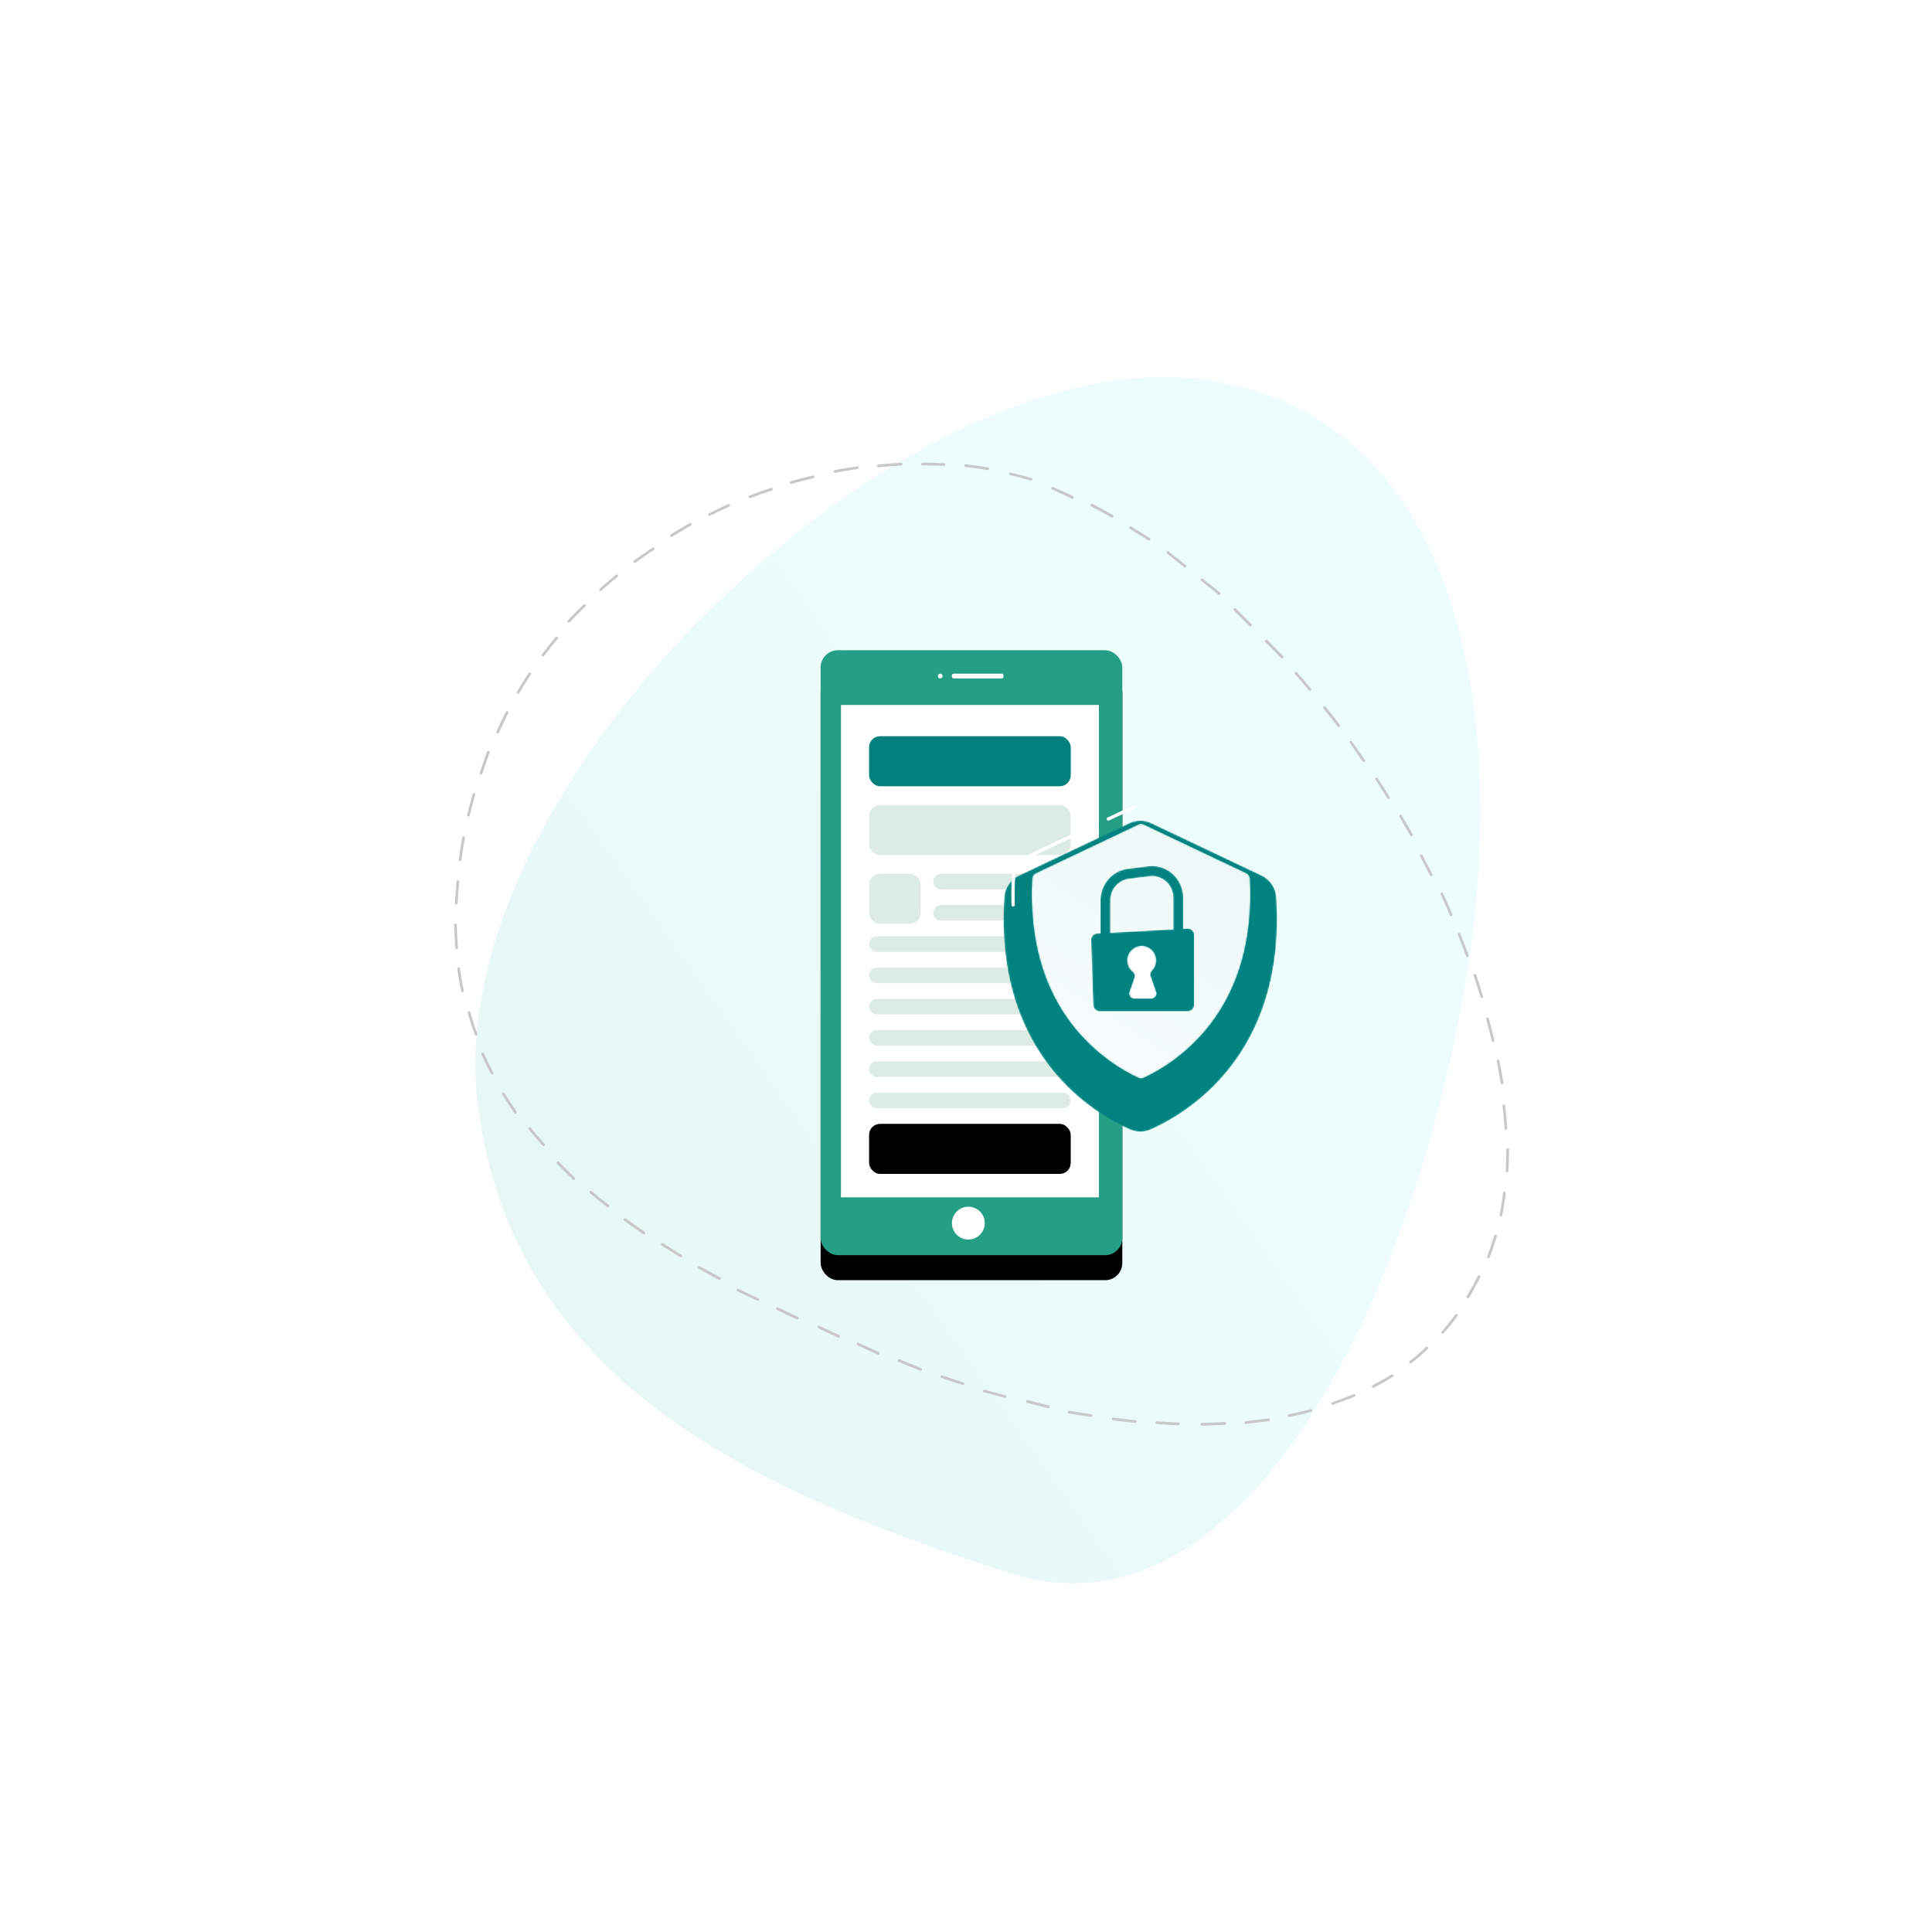 <svg xmlns="http://www.w3.org/2000/svg" xmlns:xlink="http://www.w3.org/1999/xlink" width="1236" height="1236" viewBox="0 0 1236 1236">
    <defs>
        <path id="j7nq32ba4a" d="M0 0.772L749.53 0.772 749.53 657.487 0 657.487z"/>
        <path id="jmyuw2wmlg" d="M174.534 48.943c-.389-6.004-4.017-11.322-9.454-13.902L94.63 1.606c-4.512-2.141-9.748-2.141-14.26 0L9.92 35.04C4.483 37.621.855 42.94.466 48.943c-6.608 102.074 58.887 139.265 80.358 148.66 4.257 1.863 9.095 1.863 13.353 0 21.47-9.395 86.965-46.586 80.357-148.66"/>
        <path id="8pajp09j7i" d="M139.736 35.067c-.077-1.517-.98-2.87-2.353-3.521L71.77.399c-1.121-.532-2.422-.532-3.541 0L2.616 31.546c-1.371.65-2.275 2.004-2.352 3.521-1.94 37.942 6.827 69.6 26.08 94.137 14.677 18.708 31.847 28.733 41.91 33.41 1.108.515 2.383.515 3.492 0 10.062-4.677 27.232-14.702 41.91-33.41 19.252-24.537 28.02-56.195 26.08-94.137"/>
        <path id="efw9kw65ul" d="M6.43 48H0V21.914C0 11.67 7.533 3.011 17.523 1.774L30.67.148c5.657-.7 11.35 1.105 15.617 4.953C50.553 8.949 53 14.485 53 20.288v22.773h-6.43V20.288c0-3.93-1.656-7.68-4.547-10.287-2.89-2.606-6.747-3.83-10.578-3.355L18.299 8.272c-6.767.838-11.87 6.703-11.87 13.642V48"/>
        <path id="819uhqlkhn" d="M3.87 3.151L61.676.006C64.024-.12 66 1.713 66 4.022V48.98C66 51.2 64.166 53 61.903 53H5.486c-2.21 0-4.023-1.722-4.095-3.89L.002 7.297C-.07 5.113 1.648 3.272 3.87 3.15"/>
        <path id="5i75w82ftp" d="M18.811 29.523l-3.457-9.983c-.415-1.201-.132-2.543.756-3.447 1.772-1.804 2.827-4.318 2.702-7.08-.22-4.87-4.18-8.819-9.03-9.006C4.417-.2 0 4.11 0 9.455c0 2.964 1.36 5.61 3.486 7.343 1.104.899 1.557 2.376 1.09 3.723L1.46 29.523C.7 31.713 2.32 34 4.626 34h11.017c2.308 0 3.926-2.287 3.168-4.477"/>
        <linearGradient id="t0s5u8r8rb" x1="54.961%" x2="-94.176%" y1="70.509%" y2="57.938%">
            <stop cssoverride="lightColor" offset="0%" stop-color="#ECFDFC"/> <!--change this stop color for partners SVG-->
            <stop offset="100%" stop-color="#DDEBE5"/>
        </linearGradient>
        <linearGradient id="sle8aisjpj" x1="-18.979%" x2="102.83%" y1="169.388%" y2="-48.561%">
            <stop offset="0%" stop-color="#FFF"/>
            <stop offset="100%" stop-color="#E7F7F5"/>
        </linearGradient>
        <filter id="h7h5asctid" width="240.4%" height="170%" x="-70.2%" y="-30.9%" filterUnits="objectBoundingBox">
            <feOffset dy="16" in="SourceAlpha" result="shadowOffsetOuter1"/>
            <feGaussianBlur in="shadowOffsetOuter1" result="shadowBlurOuter1" stdDeviation="42.5"/>
            <feColorMatrix in="shadowBlurOuter1" values="0 0 0 0 0 0 0 0 0 0 0 0 0 0 0 0 0 0 0.203 0"/>
        </filter>
        <filter id="aas0opidgf" width="321.1%" height="294.5%" x="-110.6%" y="-97.2%" filterUnits="objectBoundingBox">
            <feOffset dy="16" in="SourceAlpha" result="shadowOffsetOuter1"/>
            <feGaussianBlur in="shadowOffsetOuter1" result="shadowBlurOuter1" stdDeviation="42.5"/>
            <feColorMatrix in="shadowBlurOuter1" result="shadowMatrixOuter1" values="0 0 0 0 0 0 0 0 0 0 0 0 0 0 0 0 0 0 0.201 0"/>
            <feMerge>
                <feMergeNode in="shadowMatrixOuter1"/>
                <feMergeNode in="SourceGraphic"/>
            </feMerge>
        </filter>
        <rect id="pzuz2ojt6e" width="193" height="387" x="0" y="0" rx="11"/>
    </defs>
    <g fill="none" fill-rule="evenodd">
        <g>
            <g>
                <g>
                    <g>
                        <g transform="translate(193 -1075) translate(-193 1074.868) translate(.74 .784) rotate(-41 764.541 285.11) translate(93 157.494)">
                            <mask id="9hqzcklzzc" fill="#fff">
                                <use xlink:href="#j7nq32ba4a"/>
                            </mask>
                            <path fill="url(#t0s5u8r8rb)" d="M703.226 359.008c-2.322 3.734-4.637 7.404-7.107 11.06-21.601 32.485-48.41 63.687-78.096 92.367-1.344 1.332-2.75 2.677-4.151 4.009-4.229 4.015-8.591 8.038-12.954 11.906-7.522 6.91-15.269 13.597-23.15 20.008-4.15 3.522-8.436 6.981-12.664 10.356-49.107 38.895-101.597 72.922-153.321 98.559-16.036 8.038-32.079 15.217-47.91 21.416-82.613 32.766-159.513 40.445-212.566 7.961-16.894-10.285-31.319-24.657-42.788-43.601-1.83-3.037-3.659-6.066-5.488-9.088-16.95-28.398-33.141-56.923-47.354-85.603-3.378-6.693-6.537-13.308-9.633-20.008-51.576-110.958-71.214-223.255 1.893-333.72C76.363 101.663 123.02 68.2 179.023 44.52c15.979-6.827 32.648-12.751 49.964-17.894 8.514-2.677 17.091-5.002 25.887-7.109 11.054-2.818 22.305-5.283 33.704-7.404 8.732-1.684 17.45-3.163 26.245-4.438 3.659-.486 7.318-.98 10.976-1.48 25.964-3.304 52.28-5.142 78.462-5.347 3.44-.077 6.889-.077 10.273-.077 15.832.077 31.516.704 46.995 1.98 4.152.281 8.303.633 12.455 1.12 79.017 7.686 151.49 30.363 200.745 67.99 10.765 8.243 20.412 17.113 28.778 26.771 1.555 1.762 3.033 3.523 4.433 5.347.493.564.922 1.128 1.407 1.698 10.203 12.815 18.365 26.067 24.494 39.593 31.311 68.266 13.01 143.57-30.615 213.737" mask="url(#9hqzcklzzc)"/>
                        </g>
                        <path fill="#C8C8C8" d="M327.616 755.54c-4.801.202-9.673.348-14.402.348-.502 0-.86.41-.86.904 0 .41.358.834.86.834 4.8 0 9.601-.146 14.473-.348.502 0 .86-.424.86-.903-.071-.417-.501-.834-.931-.834m-27.689.525c-4.872-.139-9.745-.417-14.33-.695-.645-.069-.932.278-1.004.758 0 .493.359.91.86.98 4.658.278 9.53.556 14.402.695.502 0 .932-.348.932-.841 0-.48-.358-.897-.86-.897m56.534-2.13c-4.8.48-9.601.903-14.33 1.25-.502 0-.86.41-.86.904.071.487.43.834.931.834h.072c4.729-.347 9.53-.771 14.33-1.25.502-.077.86-.487.86-.98-.071-.48-.501-.834-1.003-.758m-85.395-.715c-4.766-.494-9.604-1.182-14.297-1.953-.506-.063-.94.215-1.083.702-.073.48.288.903.794.973 4.694.834 9.532 1.459 14.37 2.015h.144c.433 0 .794-.278.867-.771.072-.48-.29-.904-.795-.966m113.139-3.142c-4.91.688-9.677 1.39-14.37 2.016-.506.062-.867.486-.795.965.073.424.506.772.94.772h.071c4.694-.626 9.532-1.327 14.442-2.085.434-.07.795-.486.722-.98-.072-.48-.505-.757-1.01-.688m-140.722-.714c-4.518-1.042-8.967-2.223-13.28-3.474-.48-.14-.958.07-1.095.556-.137.48.137.973.616 1.105 4.176 1.181 8.42 2.37 12.732 3.412.206.062.41.062.616.139h.206c.136 0 .273-.077.41-.14l.069-.069c.205-.07.274-.278.342-.493.068-.41-.205-.897-.616-1.036m168.398-4.252c-4.735.966-9.615 1.945-14.204 2.78h-.146c-.51.069-.801.479-.728.972.072.41.51.688.947.688h.145c3.278-.556 6.63-1.181 9.98-1.87 1.457-.277 2.914-.555 4.37-.903.51-.07.802-.556.729-1.042-.146-.417-.583-.764-1.093-.625m26.602-7.347c-4.312 1.182-8.762 2.363-13.28 3.475-.479.146-.753.563-.616 1.05.069.41.41.687.822.687.068 0 .136 0 .205-.062 4.518-1.112 9.036-2.293 13.348-3.412.41-.132.685-.619.616-1.112-.137-.41-.616-.688-1.095-.626m-221.591 3.28c-1.57-.545-3.068-1.089-4.637-1.7-2.925-1.09-5.707-2.307-8.49-3.53-.427-.205-.998 0-1.212.4-.214.415 0 .96.428 1.157 2.996 1.367 6.135 2.584 9.274 3.815 1.284.544 2.64 1.014 3.995 1.496h.356c.357 0 .714-.21.856-.544.143-.408-.07-.884-.57-1.095m249.313-10.494c-.901.278-1.802.626-2.772.904-3.395 1.049-6.928 2.16-10.462 3.196-.485.146-.762.556-.623 1.05.138.417.485.618.831.618h.277c3.465-1.035 6.998-2.078 10.324-3.127 1.039-.348 2.009-.625 2.979-.966.416-.139.693-.625.554-1.119-.138-.41-.623-.688-1.108-.556m-274.632-1.057l-.498-.35c-3.987-2.247-7.832-4.634-11.534-7.162-.356-.28-.926-.14-1.21.281-.286.344-.143.913.213 1.194 3.702 2.45 7.618 4.914 11.605 7.23l.57.352c.142.063.285.063.427.063.356 0 .64-.133.783-.414.285-.428.071-.99-.356-1.194m301.214-8.464c-4.422 1.605-8.915 3.134-13.267 4.656-.491.146-.702.632-.561 1.049.14.41.42.618.842.618.07 0 .14 0 .28-.062 4.423-1.46 8.845-3.065 13.268-4.656.49-.146.702-.626.561-1.112-.21-.493-.772-.695-1.123-.493m27.687-10.213c-.213-.48-.71-.693-1.136-.48-4.331 1.716-8.804 3.495-13.278 5.15-.426.206-.639.68-.497 1.167.142.337.497.55.852.55.071 0 .213-.07.356-.07 4.473-1.716 8.946-3.501 13.206-5.218.497-.206.71-.694.497-1.099m-351.871 2.374c-1.661-1.314-3.322-2.71-4.838-4.038-2.094-1.836-4.043-3.737-5.993-5.573-.36-.367-.939-.367-1.3 0-.36.36-.36.954 0 1.314 2.31 2.21 4.694 4.413 7.22 6.542 1.228 1.094 2.456 2.203 3.755 3.223.145.155.361.228.578.228.289 0 .505-.147.722-.367.289-.367.217-.955-.144-1.33m377.316-13.977c-.217-.512-.794-.667-1.227-.438-4.186 1.994-8.444 4.076-13.207 6.226-.433.148-.65.74-.433 1.185.144.371.505.593.793.593.145 0 .29-.074.361-.155 4.764-2.15 9.094-4.143 13.28-6.226.433-.215.65-.733.433-1.185m-398.023-5.483c-3.065-3.494-5.99-7.19-8.636-10.894-.279-.426-.836-.49-1.254-.21-.348.28-.418.839-.14 1.188 2.438 3.494 5.155 6.918 7.94 10.195.28.287.488.63.767.909.139.146.418.28.626.28.21 0 .418-.064.627-.204.279-.28.349-.635.21-.985 0-.133-.07-.21-.14-.28m423.46-7.357c-.205-.415-.751-.553-1.161-.346-3.895 2.135-8.064 4.283-12.163 6.355-.41.207-.547.622-.41.96-.069.07 0 .145 0 .214.136.277.478.484.751.484.137 0 .274-.076.41-.138.342-.214.752-.346 1.094-.56 3.826-1.858 7.516-3.86 11.138-5.795.41-.214.546-.767.341-1.174m24.236-13.864c-.21-.451-.767-.591-1.185-.377-.766.45-1.463.968-2.23 1.412-3.204 2.07-6.479 4.059-9.893 6.062-.418.215-.557.806-.278 1.257.139.296.418.436.766.436.14 0 .279 0 .418-.066 4.11-2.514 8.221-5.027 12.123-7.467.07-.074.14-.155.21-.222.278-.296.278-.665.069-1.035m-463.776-1.782c-2.341-3.892-4.477-8.004-6.336-12.101-.207-.41-.758-.616-1.171-.41-.413.198-.62.683-.413 1.162 1.928 4.105 4.063 8.277 6.405 12.245.138.274.413.41.758.41.138 0 .275-.068.413-.136.413-.206.551-.753.344-1.17m488.159-13.153c0-.069-.072-.145-.072-.206-.288-.413-.864-.489-1.224-.276-.288.138-.504.337-.791.482-2.016 1.3-4.175 2.683-6.262 3.914-1.655 1.101-3.382 2.14-5.037 3.172-.432.2-.576.757-.288 1.17.144.275.432.412.72.412.143 0 .36-.068.503-.137 2.52-1.52 4.966-3.027 7.413-4.617 1.583-.956 3.167-1.919 4.75-2.95.288-.214.432-.62.288-.964m22.973-16.415c-.272-.437-.814-.516-1.153-.226-3.595 2.916-7.325 5.824-10.987 8.66-.407.29-.475.8-.204 1.236.204.218.407.356.678.356.204 0 .34 0 .543-.138 3.662-2.843 7.392-5.744 10.987-8.66.407-.29.475-.872.136-1.228m-527.249-9.005c-.139-.484-.624-.761-1.11-.623-.417.139-.694.623-.625 1.032 1.25 4.575 2.637 9.075 4.164 13.367.14.415.417.623.833.623.07 0 .139 0 .278-.077.416-.131.694-.623.486-1.1-1.527-4.292-2.846-8.73-4.026-13.222m549.245-8.509c-.355-.332-.923-.332-1.278-.06-3.478 2.846-7.098 5.754-10.93 8.743-.356.27-.426.813-.143 1.152.213.203.426.332.71.332.213 0 .355-.061.568-.203 3.833-2.908 7.524-5.89 10.93-8.737.427-.346.427-.813.143-1.227M110.95 604.495c0-.427-.416-.868-.902-.789-.486.073-.833.5-.763 1.014.486 4.914 1.11 9.764 1.874 14.476.069.427.485.716.902.716h.139c.485-.065.763-.5.694-1.006-.764-4.712-1.458-9.482-1.944-14.41m574.756-.528c-.34-.361-.884-.361-1.225 0-3.129 3.252-6.462 6.575-9.795 9.827-.34.282-.408.848-.068 1.202.136.212.408.282.612.282.204 0 .408-.07.612-.219 3.334-3.252 6.667-6.568 9.864-9.89.34-.354.34-.92 0-1.202m19.591-20.882c-.367-.361-.953-.29-1.32.08-3.006 3.61-6.305 7.295-9.678 10.907-.367.36-.293.939.073 1.293.147.151.367.223.587.223.293 0 .513-.151.66-.288 3.446-3.684 6.745-7.376 9.825-10.987.293-.361.22-.94-.147-1.228m-595.722-1.022c0-2.08 0-4.232.07-6.39 0-.495-.348-.933-.834-.933-.485 0-.902.366-.902.861-.07 2.152-.07 4.31-.07 6.462 0 2.725.07 5.378.14 8.032 0 .43.416.86.832.86h.07c.486-.078.833-.43.833-.939-.07-2.646-.14-5.3-.14-7.953m611.85-21.058c-.44-.272-.952-.204-1.245.197-2.706 3.672-5.633 7.41-8.56 11.014-.365.414-.219.958.147 1.23.147.068.366.136.585.136.22 0 .513-.068.732-.34 2.926-3.603 5.853-7.342 8.56-11.081.292-.415.22-.959-.22-1.156m-610.627-14.033c-.555-.137-.902.224-.971.73-.625 4.911-1.11 9.75-1.527 14.517 0 .506.347.94.833.94h.07c.416 0 .832-.362.832-.803.416-4.76.902-9.598 1.527-14.365.07-.506-.278-1.019-.764-1.019m625.588-10.4c-.395-.14-.854 0-1.117.417-1.905 3.968-4.073 8.075-6.372 12.113-.263.41-.131.974.263 1.253.131.063.262.063.394.063.328 0 .591-.133.722-.411 2.365-4.107 4.533-8.215 6.504-12.252.197-.425 0-.982-.394-1.184m-620.263-17.416c-.486-.066-.902.226-1.041.737-.972 4.815-1.943 9.624-2.776 14.374-.07.51.277.949.694 1.095h.208c.416 0 .763-.292.833-.73.833-4.743 1.735-9.559 2.776-14.375.07-.518-.208-.948-.694-1.101m631.681-9.232c-.486-.141-.972.064-1.11.567-1.458 4.32-3.193 8.781-5.067 13.172-.208.489 0 .991.486 1.204.07 0 .208.07.347.07.278 0 .625-.212.764-.566 1.873-4.461 3.608-8.923 5.066-13.314.208-.431-.07-.92-.486-1.133m-624.163-18.54c-.416-.137-.902.138-1.04.614-1.389 4.419-2.708 8.893-3.887 13.312-.07.476.208.965.624 1.027.07.069.139.069.278.069.347 0 .694-.269.833-.62 1.11-4.406 2.429-8.893 3.817-13.298.138-.49-.14-.966-.625-1.103m631.285-8.113c-.486-.137-.903.205-1.041.608-.972 4.378-2.152 8.81-3.401 13.326-.07.41.139.88.625 1.024.069 0 .138.068.208.068.416 0 .763-.273.833-.683 1.249-4.44 2.429-8.947 3.47-13.318.069-.479-.209-.964-.694-1.025m-622.641-18.515c-.486-.148-.972.063-1.11.493-1.666 4.44-3.262 8.95-4.72 13.382-.208.43.07.916.486 1.135h.278c.416 0 .694-.219.832-.564 1.527-4.44 3.123-8.95 4.72-13.319.139-.43-.07-.993-.486-1.127m627.769-9.304c-.417-.072-.902.29-.972.796-.624 4.775-1.388 9.543-2.22 14.318-.07.513.208.94.693 1.092h.14c.416 0 .763-.29.901-.73.833-4.848 1.597-9.695 2.221-14.39 0-.507-.277-1.02-.763-1.086m-617.12-17.3c-.402-.214-.87 0-1.07.495-1.806 4.378-3.612 8.82-5.284 13.262-.133.422.067 1.003.468 1.146.134.071.201.071.335.071.334 0 .602-.214.735-.573 1.672-4.377 3.478-8.82 5.284-13.182.2-.502 0-1.01-.468-1.218m619.856-10.508c-.416.065-.832.352-.902.862-.208 4.81-.486 9.618-.902 14.356-.07.502.278.933.763.998h.07c.416 0 .833-.352.833-.862.485-4.73.763-9.54.971-14.428.07-.423-.347-.86-.833-.926m-607.1-13.804c-.429-.203-1-.074-1.214.339-2.143 4.06-4.286 8.187-6.286 12.24-.214.481 0 .955.429 1.151.142.074.214.074.357.074.357 0 .643-.135.785-.473 2.072-4.067 4.215-8.188 6.358-12.18.214-.474 0-.954-.429-1.15m607.308-14.298c0-.495-.416-.854-.902-.854-.486 0-.833.43-.833.932.208 4.736.347 9.543.347 14.35 0 .502.416.933.833.933.486 0 .902-.43.902-.933 0-4.807-.139-9.686-.347-14.428m-594.496-11.183c-.399-.207-.931-.07-1.13.345-2.261 4.065-4.39 8.213-6.451 12.216-.2.414-.066.897.333 1.104.133.07.266.138.399.138.266 0 .598-.138.731-.483 2.062-3.934 4.19-8.075 6.45-12.147.2-.414.067-.897-.332-1.173m591.49-16.714c-.07-.506-.486-.867-.972-.723-.486.073-.763.506-.694 1.005.625 4.775 1.18 9.616 1.596 14.384.07.505.417.794.902.794h.07c.486 0 .833-.433.763-.939-.416-4.84-.971-9.68-1.665-14.521m-576.465-7.557c-.358-.282-.931-.141-1.218.282-2.507 4.013-5.015 8.04-7.45 12.13-.287.423-.144.917.286 1.199.144.07.287.14.43.14.358 0 .645-.14.788-.422 2.436-4.09 4.943-8.11 7.45-12.13.288-.43.144-.917-.286-1.2m574.103-7.433h-.07c-.763-4.282-1.804-8.564-2.845-12.921-.07-.47-.555-.741-1.041-.605-.417.068-.764.544-.625 1.02 1.041 4.146 1.944 8.292 2.776 12.438.07.272.14.605.209.884.069.408.416.68.832.68h.14c.485-.136.763-.544.693-1.02 0-.136-.07-.34-.07-.476M199.74 339.788c-.369-.278-.96-.209-1.254.21l-.37.487c-2.73 3.834-5.535 7.737-8.192 11.634-.296.425-.222.983.221 1.261.148.07.37.14.517.14.295 0 .59-.14.738-.418 2.73-3.904 5.462-7.814 8.267-11.64l.369-.489c.221-.348.147-.913-.296-1.185m550.665-12.515c-1.041-3.475-2.152-6.881-3.262-10.218-.139-.487-.694-.695-1.11-.556-.486.208-.694.695-.556 1.112 1.319 3.823 2.568 7.716 3.748 11.678.139.556.347 1.043.486 1.599.139.417.486.626.833.626h.277c.417-.14.694-.626.555-1.113-.277-1.042-.624-2.092-.971-3.128M215.97 316.62c-.442-.27-1.032-.203-1.326.203-2.8 3.651-5.675 7.303-8.55 11.09-.294.338-.147.88.222 1.15.221.135.368.135.59.135.22 0 .515-.068.736-.345 2.8-3.712 5.675-7.432 8.55-11.083.294-.406.147-.88-.222-1.15m16.25-22c-.432-.273-.936-.205-1.296.137-2.88 3.614-5.76 7.31-8.64 11.068-.287.342-.143.888.217 1.162.144.136.36.205.504.205.288 0 .576-.144.792-.41 2.807-3.69 5.687-7.38 8.567-11 .288-.342.216-.889-.144-1.162m509.186 9.032c-.396-1.08-.857-2.232-1.318-3.384-.198-.575-.461-1.223-.725-1.871-.988-2.663-2.108-5.399-3.228-8.062-.198-.432-.66-.648-1.12-.432-.396.216-.593.72-.396 1.152.79 1.864 1.582 3.743 2.306 5.614.527 1.224.989 2.448 1.384 3.6.527 1.223.988 2.375 1.384 3.599l.197.431c.132.36.396.576.725.576.132 0 .198 0 .33-.072.329-.144.592-.504.527-.935 0-.072 0-.152-.066-.216m-491.825-32.2c-.417-.27-.904-.2-1.252.146-2.852 3.472-5.564 7.083-8.346 10.624-.07.139-.209.208-.279.347-.347.417-.278.972.14 1.25.139.139.347.208.486.208.21 0 .418-.07.557-.208l.139-.139c2.921-3.75 5.773-7.36 8.694-10.97.278-.348.209-.903-.139-1.257m480.256 5.535c-.861-1.665-1.656-3.26-2.517-4.856-1.258-2.497-2.582-4.925-3.973-7.352-.199-.416-.729-.555-1.126-.347-.397.277-.53.763-.265 1.18 1.39 2.496 2.715 5.063 4.106 7.698.729 1.457 1.523 2.976 2.252 4.509.198.277.463.416.728.416.133 0 .265 0 .398-.076.397-.201.596-.756.397-1.172m-462.856-27.531c-.404-.286-.875-.215-1.212.142-2.894 3.57-5.855 7.21-8.75 10.923-.269.428-.269 1 .135 1.285.135.142.337.214.539.214s.47-.143.605-.357c2.894-3.712 5.856-7.353 8.75-10.922.27-.357.27-.928-.067-1.285m448.893 3.07c-2.404-4.089-4.943-8.103-7.548-12.118-.267-.438-.801-.511-1.202-.22-.334.293-.468.877-.2 1.315 2.605 3.942 5.21 7.956 7.614 12.044.134.22.401.365.668.365.134 0 .334 0 .468-.146.4-.219.468-.803.2-1.24m-429.277-23.882c-.36-.295-.937-.295-1.225.074-3.313 3.537-6.555 7.222-9.796 10.906-.36.442-.288.958.072 1.327.144.147.36.22.576.22.216 0 .504-.073.648-.294 3.242-3.685 6.555-7.37 9.797-10.907.36-.368.288-.958-.072-1.326m413.077 1.838c-2.837-3.775-5.81-7.479-8.782-11.04-.27-.356-.81-.356-1.148-.071-.405.356-.405.926-.067 1.282 2.904 3.49 5.877 7.193 8.646 10.897.203.214.406.356.676.356.203 0 .338-.071.54-.214.338-.285.406-.854.135-1.21m-393.364-21.48c-.345-.347-.828-.347-1.174 0-3.245 3.126-6.56 6.46-9.875 9.856-.345.354-.345.91 0 1.188.139.208.346.278.622.278.207 0 .414-.07.621-.278 3.246-3.334 6.56-6.668 9.806-9.794.346-.347.346-.903 0-1.25m374.825-.57c-3.24-3.354-6.55-6.708-9.928-9.853-.344-.349-.896-.349-1.24 0-.276.35-.276.909.068 1.258 3.379 3.145 6.688 6.499 9.86 9.783.137.14.344.28.62.28.207 0 .414-.07.551-.28.345-.35.345-.908.07-1.188m-353.925-19.067c-.363-.366-.944-.439-1.307-.073-2.612 2.268-5.224 4.537-7.763 6.878-.653.512-1.234 1.098-1.814 1.683-.436.366-.944.732-1.379 1.171-.363.359-.363.951-.073 1.317.218.146.436.293.726.293.218 0 .435-.073.58-.22l2.395-2.195 2.612-2.415c1.96-1.763 3.918-3.439 5.877-5.122.363-.366.436-.95.146-1.317m333.001-.67c-3.59-3.027-7.32-5.918-10.98-8.74-.423-.275-.986-.206-1.268.138-.281.413-.21.964.141 1.232 3.73 2.76 7.391 5.719 10.981 8.678.14.138.352.207.563.207.211 0 .493-.138.634-.344.352-.344.281-.895-.07-1.17m-311.017-16.673c-.277-.352-.83-.493-1.176-.14-3.666 2.678-7.333 5.638-11.068 8.598-.346.352-.415.846-.138 1.269.207.211.415.352.692.352.207 0 .345-.07.553-.211 3.666-3.031 7.332-5.92 10.998-8.6.346-.288.416-.845.139-1.268m288.952-.69c-3.966-2.664-8.005-5.191-12.115-7.65-.36-.206-.938-.137-1.226.273-.289.41-.144.956.288 1.161 4.039 2.46 8.077 4.987 12.043 7.583.144.136.36.136.505.136.288 0 .577-.068.721-.341.288-.41.216-.888-.216-1.162M372.384 155.84c-.286-.348-.858-.487-1.216-.278-4.077 2.43-8.155 4.931-12.16 7.57-.43.278-.501.834-.215 1.25.143.209.429.348.715.348.215 0 .358-.07.5-.14 4.007-2.645 8.012-5.139 12.09-7.5.43-.278.5-.834.286-1.25m241.446.39c-4.049-2.226-8.166-4.451-12.215-6.48-.412-.196-.96 0-1.167.41-.206.405 0 .877.412 1.14 4.049 2.03 8.098 4.12 12.078 6.346.138.134.275.134.412.134.343 0 .618-.134.755-.404.274-.405.137-.944-.275-1.147m-215.962-12.993c-.205-.488-.682-.628-1.16-.419-4.022 1.952-8.182 4.105-12.205 6.342-.41.278-.546.766-.341 1.184.136.349.477.488.75.488.136 0 .273-.07.41-.14 4.022-2.23 8.114-4.32 12.137-6.34.409-.21.614-.697.409-1.115m190.35.194c-4.362-1.81-8.795-3.621-13.227-5.298-.43-.134-1.001.067-1.144.47-.215.462 0 .938.5 1.14 4.433 1.61 8.866 3.42 13.155 5.23.143.068.215.068.358.068.357 0 .715-.201.858-.47.214-.476 0-.939-.5-1.14m-165.953-12.06c-4.444 1.46-8.958 3.128-13.331 4.865-.494.209-.706.695-.494 1.105.141.355.494.563.776.563.141 0 .282 0 .353-.07 4.373-1.737 8.817-3.405 13.26-4.864.424-.139.706-.625.494-1.042-.14-.487-.635-.695-1.058-.556m139.336 2.197c-4.432-1.529-8.865-2.919-13.297-4.17-.485-.138-.97.14-1.108.626-.139.417.138.903.623 1.042 4.363 1.251 8.865 2.641 13.228 4.17h.277c.346 0 .692-.209.83-.556.14-.493-.068-.973-.553-1.112m-111.476-9.488c-4.498.897-8.996 1.946-13.358 3.197-.477.07-.75.556-.613 1.043.068.347.409.625.818.625h.204c4.362-1.181 8.86-2.23 13.29-3.127.408-.07.749-.556.68-1.043-.135-.417-.544-.764-1.021-.695m84.732 1.691c-4.787-.973-9.646-1.876-14.36-2.57-.508-.07-1.015.277-1.088.694-.072.487.29.973.798 1.042 4.714.695 9.5 1.53 14.287 2.502.073.07.145.07.145.07.436 0 .798-.278.943-.695.073-.487-.217-.904-.725-1.043m-56.812-4.232h-.072c-4.817.278-9.705.695-14.45 1.251-.504.07-.863.487-.791.973.071.417.43.765.934.765h.072c4.745-.556 9.562-.973 14.38-1.251.43 0 .862-.417.79-.91 0-.41-.431-.828-.863-.828m28.928-.15c-4.729-.417-9.601-.695-14.402-.765-.502 0-.932.348-.932.834 0 .487.359.904.86.904 4.801.07 9.602.347 14.33.764h.073c.501 0 .86-.347.931-.834 0-.493-.358-.903-.86-.903" transform="translate(193 -1075) translate(-193 1074.868) translate(.74 .784) rotate(-41 764.541 285.11) rotate(-62 435.735 439.214)"/>
                    </g>
                    <g transform="translate(193 -1075) translate(-193 1074.868) translate(.74 .784) translate(524.26 415.348)">
                        <g fill-rule="nonzero">
                            <use fill="#000" filter="url(#h7h5asctid)" xlink:href="#pzuz2ojt6e"/>
                            <use cssoverride="primaryColor" fill="#249F86" xlink:href="#pzuz2ojt6e"/> <!--change this fil for partners SVG-->
                        </g>
                        <path fill="#FFF" fill-rule="nonzero" d="M13 35H178V350H13z"/> 
                        <rect cssoverride="primaryColor" width="129" height="32" x="31" y="55" fill="#007F7C" rx="7"/> <!--change this fil for partners SVG-->
                        <rect width="129" height="32" x="31" y="303" fill="#000" rx="7"/>
                        <rect width="129" height="32" x="31" y="99" fill="#DDEBE5" rx="7"/>
                        <rect width="33" height="32" x="31" y="143" fill="#DDEBE5" rx="7"/>
                        <rect width="88" height="10" x="72" y="143" fill="#DDEBE5" rx="5"/>
                        <rect width="88" height="10" x="72" y="163" fill="#DDEBE5" rx="5"/>
                        <rect width="129" height="10" x="31" y="183" fill="#DDEBE5" rx="5"/>
                        <rect width="129" height="10" x="31" y="203" fill="#DDEBE5" rx="5"/>
                        <rect width="129" height="10" x="31" y="223" fill="#DDEBE5" rx="5"/>
                        <rect width="129" height="10" x="31" y="243" fill="#DDEBE5" rx="5"/>
                        <rect width="129" height="10" x="31" y="263" fill="#DDEBE5" rx="5"/>
                        <rect width="129" height="10" x="31" y="283" fill="#DDEBE5" rx="5"/>
                        <g filter="url(#aas0opidgf)" transform="translate(117 93)">
                            <mask id="1qsor4sgzh" fill="#fff">
                                <use xlink:href="#jmyuw2wmlg"/>
                            </mask>
                            <path cssoverride="primaryColor" fill="#008380" d="M165.08 35.041L94.63 1.606c-4.512-2.141-9.748-2.141-14.26 0L9.92 35.04C4.483 37.621.855 42.94.466 48.943c-6.608 102.074 58.887 139.265 80.358 148.66 4.257 1.863 9.095 1.863 13.353 0 21.47-9.395 86.965-46.586 80.357-148.66-.389-6.004-4.017-11.322-9.454-13.902z" mask="url(#1qsor4sgzh)"/><!--change this fil for partners SVG-->
                        </g>
                        <path fill="#FFF" d="M184.077 109c-.403 0-.789-.224-.972-.606-.256-.529-.028-1.162.51-1.413l16.847-7.877c.537-.253 1.178-.027 1.433.503.256.528.028 1.16-.51 1.41l-16.847 7.88c-.148.07-.306.103-.46.103M122.11 162.975c-.223-6.617-.106-13.517.347-20.51.278-4.284 2.872-8.094 6.77-9.943l47.257-22.419c.528-.252 1.162-.026 1.413.503.252.53.026 1.16-.503 1.411l-47.257 22.418c-3.203 1.521-5.335 4.65-5.564 8.167-.447 6.923-.563 13.753-.343 20.302.02.585-.439 1.075-1.024 1.095l-.037.001c-.569 0-1.04-.452-1.06-1.025z"/>
                        <g transform="translate(135 111)">
                            <mask id="j1dmixvkuk" fill="#fff">
                                <use xlink:href="#8pajp09j7i"/>
                            </mask>
                            <path fill="url(#sle8aisjpj)" d="M137.383 31.546L71.77.399c-1.121-.532-2.422-.532-3.541 0L2.616 31.546c-1.371.65-2.275 2.004-2.352 3.521-1.94 37.942 6.827 69.6 26.08 94.137 14.677 18.708 31.847 28.733 41.91 33.41 1.108.515 2.383.515 3.492 0 10.062-4.677 27.232-14.702 41.91-33.41 19.252-24.537 28.02-56.195 26.08-94.137-.077-1.517-.98-2.87-2.353-3.521z" mask="url(#j1dmixvkuk)"/>
                        </g>
                        <g transform="translate(179 138)">
                            <mask id="3wrsd5wr2m" fill="#fff">
                                <use xlink:href="#efw9kw65ul"/>
                            </mask>
                            <path cssoverride="primaryColor" fill="#008380" d="M0 48V21.914C0 11.67 7.533 3.011 17.523 1.774L30.67.148c5.657-.7 11.35 1.105 15.617 4.953C50.553 8.949 53 14.485 53 20.288v22.773h-6.43V20.288c0-3.93-1.656-7.68-4.547-10.287-2.89-2.606-6.747-3.83-10.578-3.355L18.299 8.272c-6.767.838-11.87 6.703-11.87 13.642V48H0z" mask="url(#3wrsd5wr2m)"/> <!--change this fil for partners SVG-->
                        </g>
                        <g transform="translate(173 178)">
                            <mask id="yqeq4gtqmo" fill="#fff">
                                <use xlink:href="#819uhqlkhn"/>
                            </mask>
                            <path cssoverride="primaryColor" fill="#008380" d="M3.87 3.151L61.676.006C64.024-.12 66 1.713 66 4.022V48.98C66 51.2 64.166 53 61.903 53H5.486c-2.21 0-4.023-1.722-4.095-3.89L.002 7.297C-.07 5.113 1.648 3.272 3.87 3.15" mask="url(#yqeq4gtqmo)"/> <!--change this fil for partners SVG-->
                        </g>
                        <g transform="translate(196 189)">
                            <mask id="92wfcq9fsq" fill="#fff">
                                <use xlink:href="#5i75w82ftp"/>
                            </mask>
                            <path fill="#FFF" d="M15.354 19.54c-.415-1.201-.132-2.543.756-3.447 1.772-1.804 2.827-4.318 2.702-7.08-.22-4.87-4.18-8.819-9.03-9.006C4.417-.2 0 4.11 0 9.455c0 2.964 1.36 5.61 3.486 7.343 1.104.899 1.557 2.376 1.09 3.723L1.46 29.523C.7 31.713 2.32 34 4.626 34h11.017c2.308 0 3.926-2.287 3.168-4.477l-3.457-9.983z" mask="url(#92wfcq9fsq)"/>
                        </g>
                        <circle cx="76.5" cy="16.5" r="1.5" fill="#FFF" fill-rule="nonzero"/>
                        <rect width="33" height="3" x="84" y="15" fill="#FFF" fill-rule="nonzero" rx="1"/>
                        <circle cx="94.5" cy="366.5" r="10.5" fill="#FFF" fill-rule="nonzero"/>
                    </g>
                </g>
            </g>
        </g>
    </g>
</svg>
